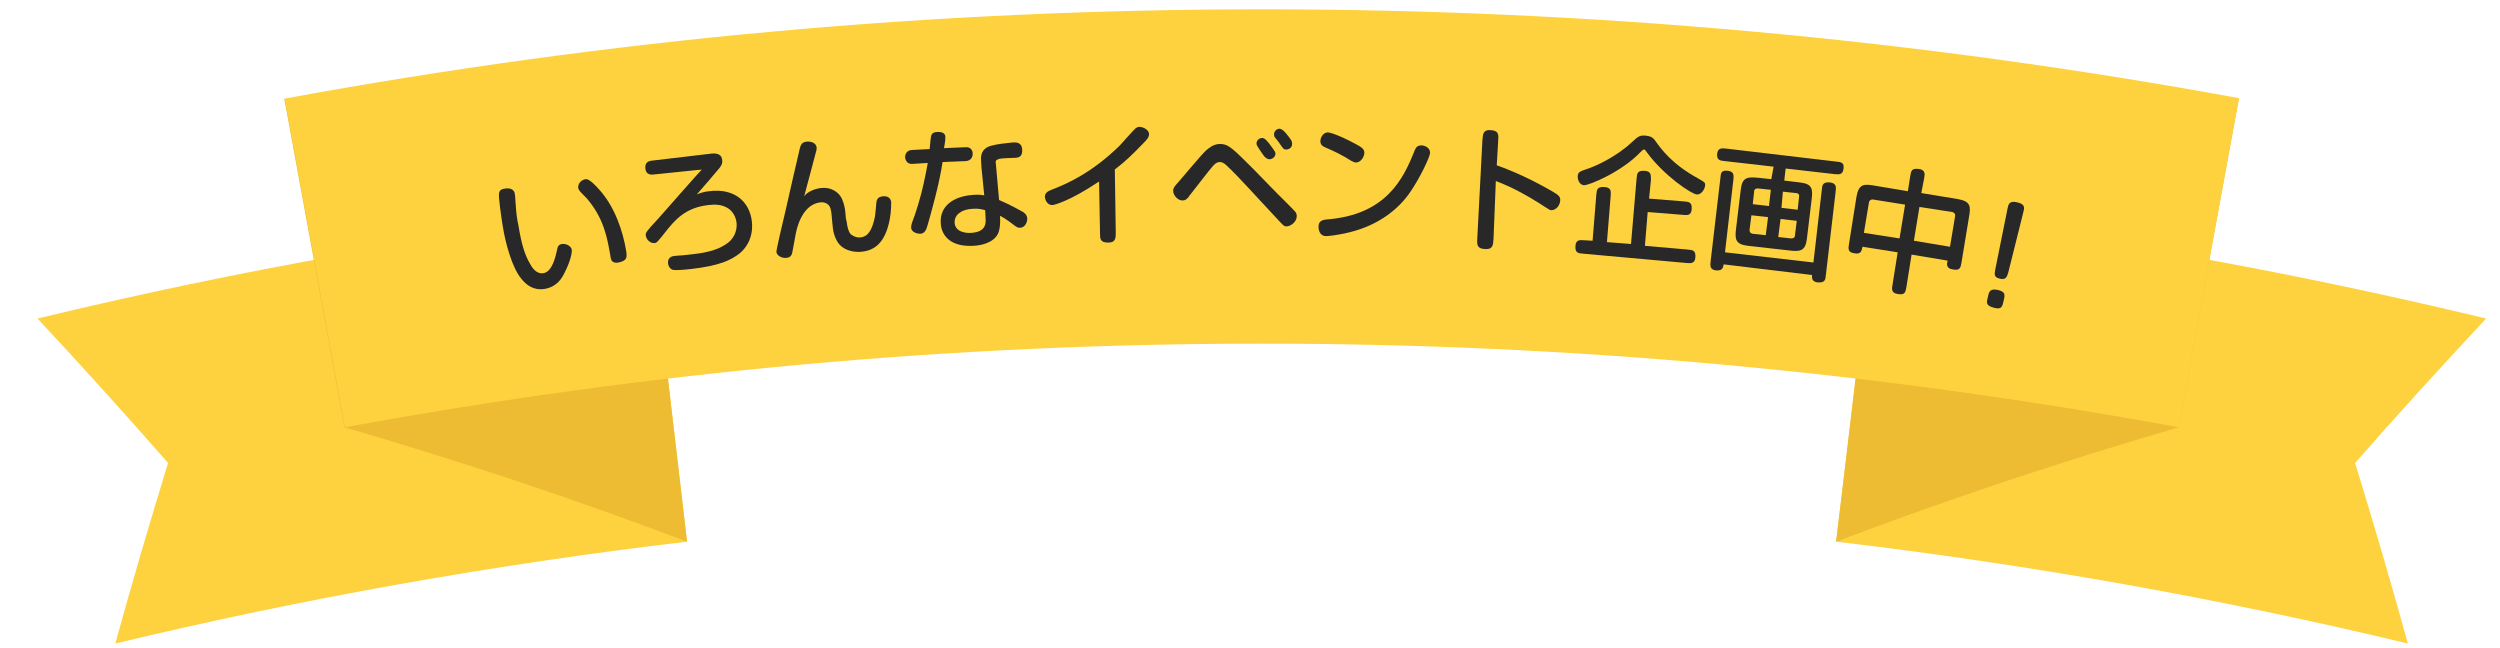 <?xml version="1.0" encoding="utf-8"?>
<!-- Generator: Adobe Illustrator 27.3.1, SVG Export Plug-In . SVG Version: 6.00 Build 0)  -->
<svg version="1.1" id="レイヤー_1" xmlns="http://www.w3.org/2000/svg" xmlns:xlink="http://www.w3.org/1999/xlink" x="0px"
	 y="0px" viewBox="0 0 540 140" style="enable-background:new 0 0 540 140;" xml:space="preserve">
<style type="text/css">
	.st0{fill:#FDD23E;}
	.st1{fill:#EDBC32;}
	.st2{fill:#282828;}
</style>
<g>
	<g>
		<g>
			<path class="st0" d="M148.4,117c-41.5,4.9-82.7,12.2-123.5,22c3.6-13,7.4-26,11.4-39C27.1,89.5,17.7,79.1,8.1,68.8
				C51.6,58.3,95.7,50.5,140,45.3C142.8,69.2,145.6,93.1,148.4,117z"/>
			<path class="st1" d="M148.4,117c-24-9.1-48.6-17.3-74-24.7c-4.3-23.7-8.7-47.4-13-71c26.8,7.1,53,15.1,78.6,24
				C142.8,69.2,145.6,93.1,148.4,117z"/>
		</g>
		<g>
			<path class="st0" d="M396.6,117c41.5,4.9,82.7,12.2,123.5,22c-3.6-13-7.4-26-11.4-39c9.2-10.5,18.7-20.9,28.3-31.2
				c-43.6-10.5-87.6-18.3-131.9-23.5C402.3,69.2,399.5,93.1,396.6,117z"/>
			<path class="st1" d="M396.6,117c24-9.1,48.6-17.3,74-24.7c4.3-23.7,8.7-47.4,13-71c-26.8,7.1-53,15.1-78.6,24
				C402.3,69.2,399.5,93.1,396.6,117z"/>
		</g>
		<path class="st0" d="M470.6,92.3c-130.9-24.1-265.2-24.1-396.1,0c-4.3-23.7-8.7-47.4-13-71C201-4.4,344.1-4.4,483.6,21.2
			C479.3,44.9,474.9,68.6,470.6,92.3z"/>
	</g>
</g>
<g>
	<g>
		<path class="st2" d="M111.2,41.9c0.1,0.3,0.1,1.6,0.2,2.4c0.1,1.7,0.3,3.2,0.6,4.5c0.6,3.7,1.3,6.2,2.5,8.2c0.3,0.6,1.3,2.3,2.9,2
			c1.9-0.3,2.6-3.6,2.9-4.9c0.1-0.7,0.3-1.3,1.1-1.4c0.9-0.1,1.9,0.4,2.1,1.2c0.1,0.5-0.2,2.4-1.6,5.1c-0.5,1-1.5,2.9-4.2,3.4
			c-2.4,0.4-4-0.8-5.1-2.2c-2-2.4-3.4-7.6-4-11.3c-0.3-1.9-1-6.5-0.8-7.2c0.1-0.6,0.5-0.9,1.5-1C110.5,40.6,111.1,41.1,111.2,41.9z
			 M129.3,40.8c3.7,4,5.3,9.6,5.9,13.1c0.3,1.7,0.3,2.4-1.6,2.8c-1,0.2-1.6-0.2-1.7-1.1c-0.7-4.1-1.4-8.4-5.2-12.8
			c-0.3-0.3-1.3-1.3-1.6-1.7c-0.1-0.2-0.2-0.4-0.2-0.5c-0.1-0.7,0.4-1.7,1.6-1.9C126.9,38.6,127.9,39.2,129.3,40.8z"/>
		<path class="st2" d="M141.1,37.7c-1,0.1-1.6-0.3-1.7-1.3c-0.1-1.1,0.4-1.6,1.4-1.7l12.7-1.5c1.5-0.2,2.4,0.2,2.5,1.4
			c0.1,0.8-0.3,1.3-0.6,1.7c-2.1,2.5-2.8,3.3-4.9,5.7c0.7-0.3,1.6-0.6,2.7-0.7c5.5-0.7,8.7,2.3,9.2,6.5c0.4,3.7-1.4,5.9-2.6,6.9
			c-1.9,1.5-4.4,2.7-10.5,3.4c-1.8,0.2-3.3,0.3-3.9,0.2c-0.5-0.1-1-0.6-1.1-1.4c-0.1-0.8,0.3-1.5,1.3-1.6c0.2,0,0.7-0.1,1-0.1
			c0.8,0,2-0.2,3.1-0.3c3.7-0.4,5.9-1.2,7.6-2.5c0.9-0.7,2-2.2,1.8-4.3c-0.2-1.6-1.1-2.7-2-3.2c-1.2-0.7-2.5-0.8-4.2-0.6
			c-4.8,0.6-7,3-9.4,6.1c-0.4,0.5-1.2,1.5-1.5,1.8c-0.2,0.2-0.4,0.3-0.6,0.3c-1,0.1-1.8-0.8-1.9-1.6c-0.1-0.6,0-0.8,2.7-3.7
			c1.5-1.7,8-9.1,9.4-10.6c-0.3,0.1-0.7,0.1-0.8,0.1L141.1,37.7z"/>
		<path class="st2" d="M182.9,48c0.1,0.8,0.3,1.8,0.7,2.4c0.4,0.5,1.2,0.9,2.1,0.9c1-0.1,2.5-0.4,3.3-4.6c0.1-0.7,0.2-1.8,0.3-3
			c0.1-0.8,0.5-1.2,1.4-1.3c1.1-0.1,1.7,0.4,1.8,1.3c0,0.4,0,1.9-0.3,3.6c-1,5.3-3.4,6.9-6.4,7.1c-1.8,0.1-3.8-0.5-4.8-2
			c-0.8-1.2-1.1-2.6-1.2-4.1l-0.1-1c-0.1-1.4-0.2-2-0.4-2.5c-0.2-0.6-1-1.2-2-1.1c-3.2,0.3-4.8,3.7-5.4,6.7
			c-0.1,0.7-0.7,3.7-0.8,4.3c-0.2,0.7-0.7,1-1.3,1c-0.8,0.1-2-0.4-2.1-1.3c0-0.5,1.3-6.1,2-9c0.9-3.9,2.5-11.1,3.1-13.5
			c0.2-0.7,0.5-1.2,1.4-1.3c0.9-0.1,2.1,0.2,2.2,1.3c0,0.2,0,0.5-0.2,1.1c-0.4,1.5-2.1,8-2.5,9.4c0.7-1,2.4-1.7,3.8-1.8
			c2-0.2,3.9,0.9,4.5,2.7c0.5,1.2,0.6,2.3,0.7,3.8L182.9,48z"/>
		<path class="st2" d="M208.5,31.8c1.2-0.1,1.6,0.7,1.6,1.4c0,0.8-0.4,1.5-1.5,1.6l-5,0.2c-0.7,4.7-2.4,10.7-3.2,13.5
			c-0.3,1.1-0.6,1.9-1.6,2c-0.6,0-2-0.3-2-1.4c0-0.3,0.1-0.7,0.2-1c0.8-2,2-6,2.5-8.4c0.4-1.8,0.7-3.4,0.9-4.5l-3.3,0.2
			c-1,0.1-1.5-0.6-1.6-1.4c0-0.8,0.4-1.5,1.4-1.6l3.9-0.2c0.2-1.9,0.2-2.3,0.3-2.7s0.2-1,1.5-1c0.6,0,1.6,0.1,1.6,1.1
			c0,0.2,0,0.9-0.3,2.4L208.5,31.8z M212,36.2c0-0.3-0.1-1.5-0.1-1.7c-0.1-1.6,0.7-2.6,2.1-3c1.4-0.4,3.5-0.6,4.5-0.7
			c1-0.1,2.2-0.1,2.3,1.5c0.1,1.7-0.9,1.8-1.9,1.8c-2.5,0.1-3,0.1-3.5,0.4c-0.3,0.1-0.4,0.4-0.3,0.8l0.7,7.9
			c2.8,1.2,4.6,2.3,5.2,2.6c0.7,0.5,0.8,0.8,0.9,1.4c0,0.8-0.5,2-1.6,2c-0.5,0-0.7-0.1-2.1-1.2c-0.8-0.6-1.6-1.1-2.2-1.4
			c0.1,1.5,0,2.4-0.2,3.2c-0.5,2.2-3.1,3.2-5.6,3.3c-5.9,0.3-7-3.3-7-5c-0.2-3.4,2.5-5.7,7-6c1.2-0.1,1.8,0,2.4,0.1L212,36.2z
			 M212.8,45.4c-0.7-0.2-1.5-0.4-2.7-0.3c-2.4,0.1-4,1.3-3.9,3c0.1,2,2.4,2.3,3.6,2.2c3.2-0.2,3.1-2.1,3.1-2.9L212.8,45.4z"/>
		<path class="st2" d="M241,50.1c0,1.1,0.1,2.3-1.6,2.3c-1.8,0-1.8-0.8-1.8-2.2l-0.2-11c-6.4,4.3-9.8,5.1-10.1,5.1
			c-1.2,0-1.6-1.3-1.6-1.8c0-0.9,0.7-1.2,1.4-1.5c3.4-1.3,8.8-3.7,14.8-9.6c0.5-0.5,3-3.4,3.4-3.7c0.3-0.2,0.5-0.3,0.8-0.3
			c0.8,0,2,0.6,2.1,1.5c0,0.7-0.4,1.2-1.1,1.9c-2.8,2.9-4.2,4.2-6.3,5.8L241,50.1z"/>
		<path class="st2" d="M269.1,34.9c0.9,0.8,7.1,7.3,8.5,8.6c0.8,0.8,2.1,2.1,2.3,2.4c0.1,0.2,0.2,0.4,0.2,0.8c0,1.2-1.3,2.2-2.2,2.2
			c-0.6,0-0.7-0.2-2.2-1.8c-1.8-1.9-4.6-5-6.4-6.9c-1.3-1.4-3.1-3.3-4.3-4.4c-0.7-0.7-1.2-0.8-1.5-0.8c-0.8,0-1.3,0.6-1.8,1.2
			c-0.3,0.3-4,5.1-4.8,6.1c-0.4,0.6-0.8,1-1.5,1c-1,0-2-1.1-2-2.1c0-0.6,0.3-0.9,0.8-1.5c0.5-0.5,5.2-6.2,6.3-7.2
			c0.6-0.5,1.6-1.4,3-1.4C265,31.1,265.8,31.6,269.1,34.9z M274.8,31.9c0.5,0.7,0.7,0.9,0.7,1.3c0,0.7-0.7,1.2-1.3,1.2
			c-0.4,0-0.8-0.3-1-0.5c-0.3-0.3-1.5-2.1-1.6-2.3c-0.1-0.2-0.2-0.4-0.2-0.6c0-0.6,0.5-1.2,1.3-1.2
			C273.2,29.9,273.6,30.2,274.8,31.9z M277.7,28.7c1.3,1.6,1.4,1.8,1.4,2.4c0,0.8-0.7,1.2-1.3,1.2c-0.5,0-0.6-0.1-1.6-1.6
			c-0.1-0.1-0.7-0.9-0.8-1c-0.2-0.3-0.2-0.4-0.2-0.7c0-0.7,0.6-1.2,1.2-1.2C277,27.9,277.4,28.4,277.7,28.7z"/>
		<path class="st2" d="M308.9,33c0,0.8-2.1,5.3-4.3,8.5c-2.4,3.5-6.6,7.1-13.2,8.7c-2.5,0.6-4.4,0.8-5,0.8c-1.3,0-1.6-1.3-1.6-2
			c0-1.2,0.7-1.5,1.8-1.6c12.9-1,16.6-8.9,19-15c0.3-0.7,0.7-1,1.4-1C307.6,31.4,308.9,31.8,308.9,33z M293,31.2
			c1.1,0.6,1.7,1,1.7,1.8c0,0.9-0.8,2.1-1.8,2.1c-0.4,0-0.7-0.2-1.1-0.4c-1.7-1.1-3.5-2-5.4-2.8c-0.8-0.3-1.2-0.7-1.2-1.4
			c0-0.9,0.7-1.9,1.6-1.9C287.3,28.6,289.3,29.2,293,31.2z"/>
		<path class="st2" d="M322.6,51.6c-0.1,1.3-0.1,2.3-1.8,2.2c-1.8-0.1-1.8-0.9-1.7-2.4l1.1-21.1c0.1-1.2,0.1-2.3,1.7-2.2
			c1.9,0.1,1.8,1,1.7,2.4l-0.3,5.2c6.2,2.2,11.4,5.3,12.1,5.7c1.2,0.7,1.7,1.1,1.6,1.9c0,0.9-0.8,2.1-1.9,2.1
			c-0.3,0-0.6-0.2-0.9-0.4c-6.1-4-9.1-5.1-11.1-5.9L322.6,51.6z"/>
		<path class="st2" d="M356.2,42.9l7.5,0.6c1.2,0.1,1.8,0.2,1.7,1.7c-0.1,1.4-1,1.3-2,1.2l-7.5-0.6l-0.6,7.3l9.2,0.8
			c1.2,0.1,1.8,0.2,1.7,1.7c-0.1,1.3-0.9,1.3-2,1.2L342,54.8c-1.2-0.1-1.8-0.2-1.7-1.7c0.1-1.3,0.9-1.3,1.9-1.2l1.8,0.1l0.8-9.9
			c0.1-1.2,0.2-1.8,1.8-1.7c1.4,0.1,1.4,0.9,1.3,2l-0.8,9.9l5.2,0.4l1.2-14.1c0.1-1.2,0.2-1.8,1.8-1.7c1.4,0.1,1.3,1,1.3,2
			L356.2,42.9z M357.6,30.5c1.3,1.8,3.6,5,9.3,8.1c1.2,0.7,1.5,0.8,1.4,1.5c-0.1,0.9-0.9,2-1.8,1.9c-1.2-0.1-7.1-4.1-10.7-9
			c-0.4-0.6-0.5-0.7-0.7-0.7c-0.2,0-0.3,0.1-0.8,0.6c-4,4.2-11.1,7.2-12.2,7.1c-1.1-0.1-1.4-1.5-1.3-2.1c0.1-0.7,0.5-0.9,1.7-1.3
			c2-0.6,6.6-2.7,10-5.9c1.4-1.3,1.7-1.5,3-1.4C356.5,29.4,357.1,29.7,357.6,30.5z"/>
		<path class="st2" d="M372.3,57.1c-0.1,1-0.5,1.4-1.7,1.3c-1.3-0.2-1.2-1-1.1-2l2.1-17.9c0.1-1.2,0.2-1.8,1.7-1.6
			c1.3,0.2,1.2,1,1.1,2l-1.8,15.6l19.1,2.2l1.8-15.6c0.1-1.2,0.2-1.8,1.8-1.7c1.4,0.2,1.3,1,1.2,2l-2.1,17.9
			c-0.1,1.2-0.2,1.8-1.8,1.7c-1.4-0.2-1.2-1.1-1.2-1.6L372.3,57.1z M383.1,36l-10.5-1.2c-1.1-0.1-1.8-0.2-1.7-1.6
			c0.2-1.3,1-1.2,2-1.1l23.7,2.8c1.1,0.1,1.8,0.2,1.6,1.6c-0.2,1.3-1,1.2-2,1.1l-10.5-1.2l-0.3,2.6l3.3,0.4c2.8,0.3,2.9,1.4,2.6,3.8
			l-1,8.3c-0.3,2.7-1.4,2.9-3.8,2.6l-8.9-1c-2.8-0.3-2.9-1.5-2.6-3.8l1-8.3c0.3-2.8,1.5-2.8,3.8-2.6l2.8,0.3L383.1,36z M378.3,46.5
			l-0.4,3.2c0,0.3,0.1,0.7,0.7,0.8l2.8,0.3l0.5-3.9L378.3,46.5z M382.5,41l-2.8-0.3c-0.3,0-0.8,0.1-0.8,0.6l-0.3,2.8l3.5,0.4
			L382.5,41z M384.1,51.2l2.8,0.3c0.3,0,0.8-0.1,0.8-0.6l0.4-3.2l-3.5-0.4L384.1,51.2z M384.8,44.9l3.5,0.4l0.3-2.8
			c0.1-0.6-0.3-0.8-0.7-0.8l-2.8-0.3L384.8,44.9z"/>
		<path class="st2" d="M415,41.7l7.9,1.3c2.8,0.5,2.8,1.6,2.4,3.9l-1.6,9.7c-0.2,1.2-0.3,1.9-1.9,1.6c-1.5-0.2-1.3-1.3-1.1-1.9
			l-7.8-1.3l-1.1,6.9c-0.2,1.2-0.3,1.9-1.9,1.6c-1.4-0.2-1.3-1.1-1.1-2.1l1.1-6.9l-7.6-1.2c-0.2,0.9-0.3,1.7-1.8,1.4
			c-1.4-0.2-1.3-1-1.1-2.1l1.6-10.1c0.5-2.8,1.6-2.8,3.9-2.4l7.2,1.2l0.5-3.2c0.2-1.2,0.3-1.8,1.9-1.6c1.4,0.2,1.3,1.1,1.1,2.1
			L415,41.7z M410.3,51.5l1.2-7.3l-6.9-1.1c-0.3-0.1-0.8,0.1-0.9,0.6l-1.1,6.6L410.3,51.5z M421.2,53.3l1.1-6.6
			c0.1-0.6-0.3-0.8-0.6-0.9l-7.1-1.1l-1.2,7.3L421.2,53.3z"/>
		<path class="st2" d="M430.8,66.5c-1.6-0.4-1.8-0.9-1.5-2c0.3-1.4,0.4-2.2,2.1-1.9c1.8,0.4,1.7,1,1.4,2.3
			C432.5,66.2,432.4,66.9,430.8,66.5z M433.6,45.2c0.2-1.1,0.4-1.9,2.1-1.5c1.8,0.4,1.6,1.2,1.3,2.3l-3.2,12.8
			c-0.3,1-0.5,1.7-1.8,1.4c-1.4-0.3-1.2-1-1-2.1L433.6,45.2z"/>
	</g>
</g>
</svg>
